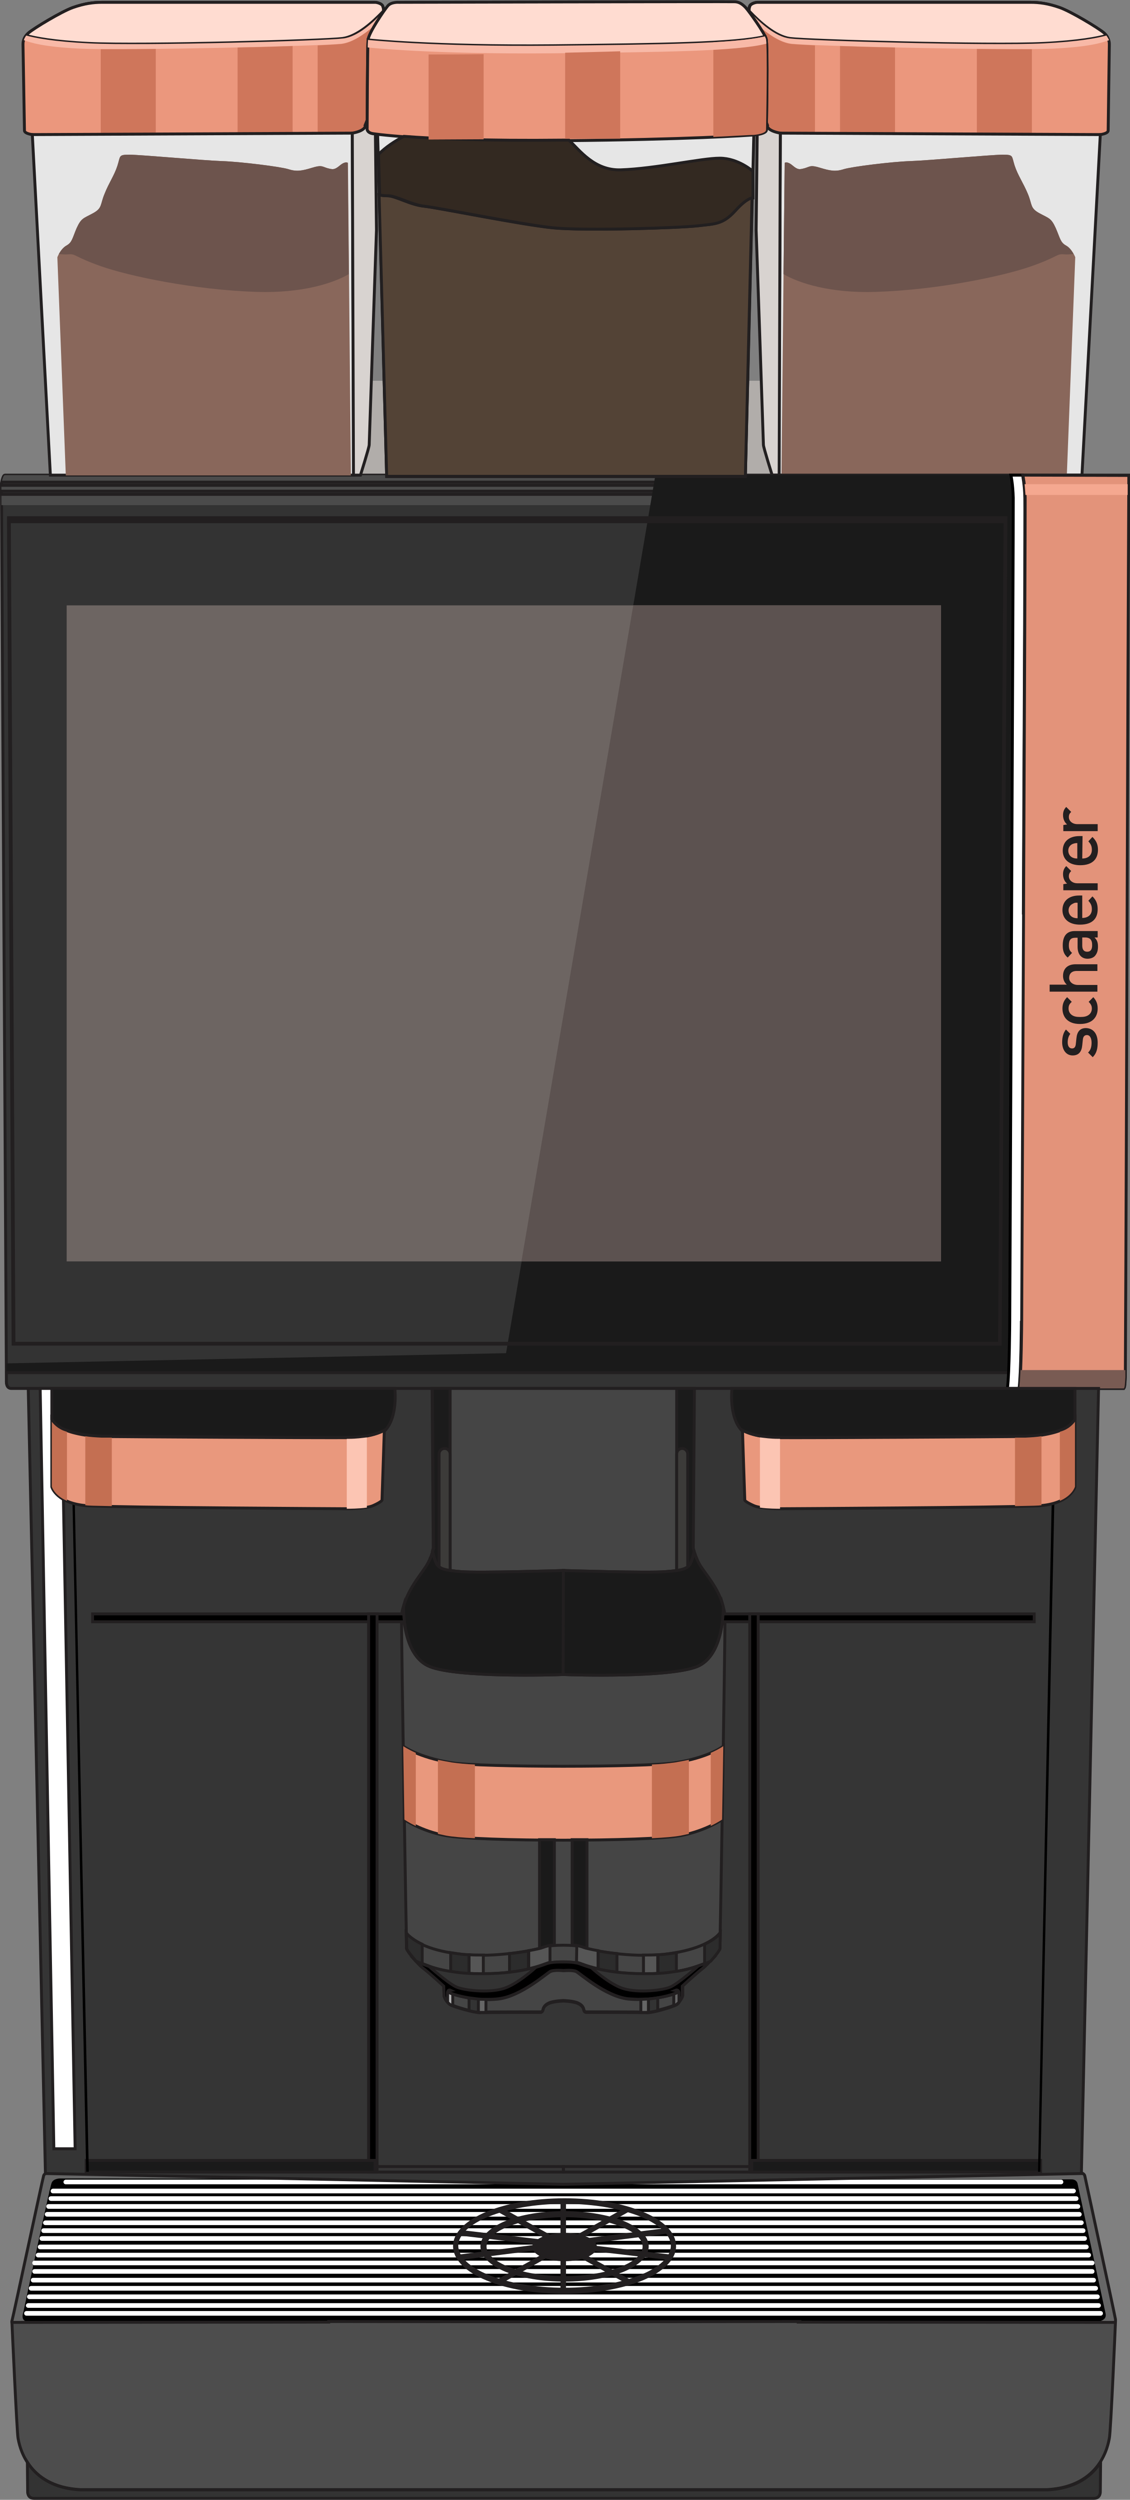 <?xml version="1.0" encoding="utf-8"?>
<!-- Generator: Adobe Illustrator 27.8.0, SVG Export Plug-In . SVG Version: 6.00 Build 0)  -->
<svg version="1.1" id="Layer_1" xmlns="http://www.w3.org/2000/svg" xmlns:xlink="http://www.w3.org/1999/xlink" x="0px" y="0px"
	 viewBox="0 0 388.1 858.1" style="enable-background:new 0 0 388.1 858.1;" xml:space="preserve">
<rect x="0" y="0" width="388.1" height="858.1" fill="#808080" stroke="none"/>
<style type="text/css">
	.st0{fill-rule:evenodd;clip-rule:evenodd;fill:#B1ADAA;}
	.st1{fill-rule:evenodd;clip-rule:evenodd;fill:#EB977D;stroke:#221F20;stroke-miterlimit:10;}
	.st2{fill-rule:evenodd;clip-rule:evenodd;fill:#FFDCD1;stroke:#221F20;stroke-miterlimit:10;}
	.st3{fill-rule:evenodd;clip-rule:evenodd;fill:#F8B9A7;}
	.st4{fill-rule:evenodd;clip-rule:evenodd;fill:#CF765B;}
	.st5{fill-rule:evenodd;clip-rule:evenodd;fill:#E6E6E6;stroke:#221F20;stroke-miterlimit:10;}
	.st6{fill-rule:evenodd;clip-rule:evenodd;fill:#89675B;}
	.st7{fill-rule:evenodd;clip-rule:evenodd;fill:#6D544D;}
	.st8{fill-rule:evenodd;clip-rule:evenodd;fill:#D8D3D0;stroke:#221F20;stroke-miterlimit:10;}
	.st9{fill-rule:evenodd;clip-rule:evenodd;fill:#666666;stroke:#221F20;stroke-miterlimit:10;}
	.st10{fill-rule:evenodd;clip-rule:evenodd;fill:#333333;stroke:#221F20;stroke-miterlimit:10;}
	.st11{fill-rule:evenodd;clip-rule:evenodd;fill:#4B4B4B;}
	.st12{fill-rule:evenodd;clip-rule:evenodd;fill:#1A1A1A;}
	.st13{fill-rule:evenodd;clip-rule:evenodd;fill:#FFFFFF;stroke:#000000;stroke-miterlimit:10;}
	.st14{fill-rule:evenodd;clip-rule:evenodd;fill:#E3937A;stroke:#221F20;stroke-miterlimit:10;}
	.st15{fill-rule:evenodd;clip-rule:evenodd;fill:#795B53;}
	.st16{fill-rule:evenodd;clip-rule:evenodd;fill:#F5A890;}
	.st17{fill:#221F20;}
	.st18{fill-rule:evenodd;clip-rule:evenodd;fill:#6D6562;}
	.st19{fill-rule:evenodd;clip-rule:evenodd;fill:#5C5250;}
	.st20{fill-rule:evenodd;clip-rule:evenodd;fill:#999999;stroke:#221F20;stroke-miterlimit:10;}
	.st21{fill-rule:evenodd;clip-rule:evenodd;}
	.st22{fill:#FFFFFF;}
	.st23{fill-rule:evenodd;clip-rule:evenodd;fill:#221F20;}
	.st24{fill-rule:evenodd;clip-rule:evenodd;fill:#4D4D4D;stroke:#221F20;stroke-miterlimit:10;}
	.st25{fill-rule:evenodd;clip-rule:evenodd;fill:#353535;stroke:#221F20;stroke-miterlimit:10;}
	.st26{fill-rule:evenodd;clip-rule:evenodd;fill:#454545;stroke:#221F20;stroke-miterlimit:10;}
	.st27{fill:none;stroke:#221F20;stroke-miterlimit:10;}
	.st28{fill-rule:evenodd;clip-rule:evenodd;fill:#2C2C2C;stroke:#221F20;stroke-miterlimit:10;}
	.st29{fill-rule:evenodd;clip-rule:evenodd;fill:#565656;stroke:#221F20;stroke-miterlimit:10;}
	.st30{fill-rule:evenodd;clip-rule:evenodd;fill:#E9987D;stroke:#221F20;stroke-miterlimit:10;}
	.st31{fill-rule:evenodd;clip-rule:evenodd;fill:#C46F52;}
	.st32{fill-rule:evenodd;clip-rule:evenodd;stroke:#221F20;stroke-miterlimit:10;}
	.st33{fill-rule:evenodd;clip-rule:evenodd;fill:#1A1A1A;stroke:#221F20;stroke-miterlimit:10;}
	.st34{fill-rule:evenodd;clip-rule:evenodd;fill:#1B1B1B;stroke:#221F20;stroke-miterlimit:10;}
	.st35{fill-rule:evenodd;clip-rule:evenodd;fill:#3C3B39;stroke:#221F20;stroke-miterlimit:10;}
	.st36{fill-rule:evenodd;clip-rule:evenodd;fill:#B3B3B3;stroke:#221F20;stroke-miterlimit:10;}
	.st37{fill-rule:evenodd;clip-rule:evenodd;fill:#FFFFFF;stroke:#221F20;stroke-miterlimit:10;}
	.st38{fill-rule:evenodd;clip-rule:evenodd;fill:#FCC5B3;}
	.st39{fill-rule:evenodd;clip-rule:evenodd;fill:#534336;stroke:#221F20;stroke-miterlimit:10;}
	.st40{fill-rule:evenodd;clip-rule:evenodd;fill:#332921;stroke:#221F20;stroke-miterlimit:10;}
	.st41{fill-rule:evenodd;clip-rule:evenodd;fill:#231F20;}
</style>
<g>
	<rect x="54.3" y="130.7" class="st0" width="289.2" height="32.5"/>
	<path class="st1" d="M377.9,46.2c0,0,2.7-0.3,2.7-1.4s0.4-29.1,0.4-29.5c0-0.4,0.1-2.3-1.9-4S367.9,4,363.9,2.6
		c-4-1.4-7-1.8-10.1-1.8c-3.1,0-92.9,0-93.7,0c-0.8,0-2.3,0.5-2.6,1.2s-0.3,1.1-0.3,1.1l-0.1,23.8l6.4,16.3c0,0,0.1,1.8,4.6,2.6
		c4.5,0.8,36.5,2.3,58.6,2.3C348.7,47.9,368.7,47.9,377.9,46.2L377.9,46.2z"/>
	<path class="st2" d="M380,12.2c-0.2-0.3-0.5-0.6-0.8-0.9c-2-1.7-11.3-7.3-15.2-8.7c-4-1.4-7-1.8-10.1-1.8c-3.1,0-92.9,0-93.7,0
		c-0.8,0-2.3,0.5-2.6,1.2s-0.3,1.1-0.3,1.1v0.7c3.6,3.8,9,8.7,14,9.4c6.1,0.8,68.4,2.6,87.2,1.7C370.7,14.3,377.1,13,380,12.2
		L380,12.2z"/>
	<path class="st3" d="M380,12.2c0.4,0.6,0.7,1.1,0.9,1.6c-2.6,0.9-6.7,2.3-19.4,2.9c-16,0.7-83.5-0.9-89.8-1.7
		c-5.2-0.7-10.8-5.6-14.5-9.4V5c0,0-0.1-0.3,0.2-1c3.6,3.8,8.9,8.6,13.8,9.2c6.1,0.8,68.4,2.6,87.2,1.7
		C370.7,14.3,377.1,13,380,12.2L380,12.2z"/>
	<path class="st4" d="M271.7,15.1c1.1,0.1,4,0.3,8.2,0.5v30.2l-11.9,0c-4.5-0.8-4.6-2.6-4.6-2.6l-2.5-6.3V9.2
		C264.2,12,268,14.6,271.7,15.1L271.7,15.1z"/>
	<path class="st4" d="M288.5,45.8v-30c5.5,0.2,12.1,0.4,18.9,0.5v29.5L288.5,45.8z"/>
	<path class="st4" d="M335.5,46V16.8c7.2,0.1,13.8,0.1,18.9,0.1v29.2L335.5,46z"/>
	<polygon class="st5" points="268,45.7 377.9,46.2 371.6,163.1 267.5,163.1 	"/>
	<path class="st6" d="M269.5,55.9c0,0,0.8-0.7,2.7,0.9c1.9,1.6,2.4,1.4,4.3,0.9c1.9-0.6,1.9-1.1,5.2-0.1c3.3,1,5.2,1.4,8,0.5
		c2.8-0.9,16.7-2.6,22.9-2.8c6.2-0.2,28-2.2,31.8-2.2c3.8,0,3,0.4,4.1,3.8c1.1,3.3,2.9,5.8,4.5,9.6c1.6,3.8,0.7,4.9,4,6.7
		c3.3,1.8,4,1.6,5.6,5.1c1.6,3.6,1.6,4.9,3.6,6c2,1.1,3.1,4,3.1,4l-2.9,74.9h-98L269.5,55.9z"/>
	<path class="st7" d="M366.1,84.3c1.2,0.7,2.1,2,2.6,2.9c-1,0.1-2.2,0.2-3.3,0.1c-2.7-0.2-1.6,0.7-11.2,4.1
		c-9.7,3.4-31.9,8.1-53.4,8.8c-15.7,0.5-26.4-3-31.7-6.1l0.4-38.2c0,0,0.8-0.7,2.7,0.9c1.9,1.6,2.4,1.4,4.3,0.9
		c1.9-0.6,1.9-1.1,5.2-0.1c3.3,1,5.2,1.4,8,0.5c2.8-0.9,16.7-2.6,22.9-2.8c6.2-0.2,28-2.2,31.8-2.2c3.8,0,3,0.4,4.1,3.8
		c1.1,3.3,2.9,5.8,4.5,9.6c1.6,3.8,0.7,4.9,4,6.7c3.3,1.8,4,1.6,5.6,5.1C364.1,81.8,364.1,83.2,366.1,84.3L366.1,84.3z"/>
	<path class="st8" d="M268,45.7l-0.4,117.4h-2.4c0,0-3-9.5-3-10.4c0-0.9-2.5-73.7-2.5-73.7l0.5-44.5l0.9,2.2l2.5,6.3
		C263.4,43.2,263.5,44.9,268,45.7L268,45.7z"/>
	<path class="st1" d="M11.1,46.2c0,0-2.7-0.3-2.7-1.4S7.9,15.7,7.9,15.3c0-0.4-0.1-2.3,1.9-4c2-1.7,11.3-7.3,15.2-8.7
		c4-1.4,7-1.8,10.1-1.8c3.1,0,92.9,0,93.7,0c0.8,0,2.3,0.5,2.6,1.2c0.3,0.8,0.3,1.1,0.3,1.1l0.1,23.8l-6.3,16.3c0,0-0.1,1.8-4.6,2.6
		c-4.5,0.8-36.5,2.3-58.6,2.3C40.3,47.9,20.2,47.9,11.1,46.2L11.1,46.2z"/>
	<path class="st2" d="M9,12.2c0.2-0.3,0.5-0.6,0.8-0.9c2-1.7,11.3-7.3,15.2-8.7c4-1.4,7-1.8,10.1-1.8c3.1,0,92.9,0,93.7,0
		c0.8,0,2.3,0.5,2.6,1.2c0.3,0.8,0.3,1.1,0.3,1.1v0.7c-3.6,3.8-9,8.7-14,9.4c-6.1,0.8-68.4,2.6-87.2,1.7C18.3,14.3,11.9,13,9,12.2
		L9,12.2z"/>
	<path class="st3" d="M9,12.2c-0.4,0.6-0.7,1.1-0.8,1.6c2.6,0.9,6.7,2.3,19.4,2.9c16,0.7,83.5-0.9,89.8-1.7
		c5.2-0.7,10.8-5.6,14.5-9.4V5c0,0,0.1-0.3-0.2-1c-3.6,3.8-8.8,8.6-13.8,9.2c-6.1,0.8-68.4,2.6-87.2,1.7C18.3,14.3,11.9,13,9,12.2
		L9,12.2z"/>
	<path class="st4" d="M117.3,15.1c-1.1,0.1-4,0.3-8.2,0.5v30.2l11.9,0c4.5-0.8,4.6-2.6,4.6-2.6l2.5-6.3V9.2
		C124.8,12,121,14.6,117.3,15.1L117.3,15.1z"/>
	<path class="st4" d="M100.5,45.8v-30c-5.5,0.2-12.1,0.4-18.9,0.5v29.5L100.5,45.8z"/>
	<path class="st4" d="M53.5,46V16.8c-7.2,0.1-13.8,0.1-18.9,0.1v29.2L53.5,46z"/>
	<path class="st9" d="M18.7,745.5c0,0-3.3,0-3.7,1.3c-0.4,1.3-10.6,49-10.8,49.5c-0.2,0.6-0.3,1.3,0.5,1.5h376.8l0.8-0.2
		c0,0,1-0.1,0.8-1.5c-0.2-1.4-10.5-49.1-10.5-49.1s-0.1-1.2-2-1.2C368.7,745.8,18.7,745.5,18.7,745.5L18.7,745.5z"/>
	<path class="st10" d="M1.7,163.1h385.9c-0.5,103.1-0.7,206.5-1.2,309.5c0,1.4-0.1,3.4-0.5,3.9H4.1c-1.4,0.1-2-0.9-1.9-2.9
		L0.5,166.3l0,0C0.5,166.2,0.9,163.1,1.7,163.1L1.7,163.1z"/>
	<path class="st11" d="M1.7,163.1h223.4l-1.7,10.3H0.5l0-7.1l0,0C0.5,166.2,0.9,163.1,1.7,163.1L1.7,163.1z"/>
	<rect x="0.5" y="168.6" class="st10" width="347.3" height="1.1"/>
	<path class="st10" d="M0.5,166.6v-0.3l0,0c0,0,0-0.4,0.1-0.8h347.2v1.1H0.5z"/>
	<path class="st12" d="M225.1,163.1h158.3l4,31.2c-0.4,92.7-0.6,185.7-1.1,278.4c0,1.4-0.1,3.4-0.5,3.9H4.1c-1.4,0.1-2-0.9-1.9-2.9
		l0-5.7l171.6-3.5L225.1,163.1z"/>
	<path class="st10" d="M386.4,471.2v1.5c0,1.4-0.1,3.4-0.5,3.9H4.1c-1.4,0.1-2-0.9-1.9-2.9l0-2.5L386.4,471.2L386.4,471.2z"/>
	<path class="st13" d="M352,170.9c-0.1-4.7-0.8-7.8-0.8-7.8h-4c0,0,0.7,3.1,0.8,7.8c0.1,4.7-1.2,282.5-1.2,282.5s-0.1,18-0.8,23.2h4
		c0.7-5.1,0.8-23.2,0.8-23.2S352.2,175.6,352,170.9L352,170.9z"/>
	<path class="st14" d="M351.3,163.1c0,0,0.7,3.1,0.8,7.8c0.1,4.7-1.2,282.5-1.2,282.5s-0.1,18-0.8,23.2h35.9
		c0.4-0.5,0.4-2.5,0.5-3.9c0.5-103.1,0.7-206.5,1.2-309.5L351.3,163.1L351.3,163.1z"/>
	<path class="st15" d="M350.5,470.3c-0.1,2.6-0.3,4.9-0.4,6.3h35.9c0.4-0.5,0.4-2.5,0.5-3.9v-2.4H350.5z"/>
	<path class="st16" d="M351.9,166.2c0.1,1,0.2,2.3,0.3,3.7h35.1l0-3.7H351.9z"/>
	<path class="st17" d="M3,177.2h343c-0.6,94.9-1.3,189.8-2,284.7H4C3.5,367,2.9,272.1,2.4,177.2L3,177.2L3,177.2z M344.7,178.4H3.7
		l1.6,282.2h337.5L344.7,178.4z"/>
	<rect x="22.9" y="207.8" class="st18" width="300.3" height="225.2"/>
	<polygon class="st19" points="217.5,207.8 323.2,207.8 323.2,432.9 179.1,432.9 	"/>
	<rect x="3.7" y="178.4" class="st20" width="341" height="0.7"/>
	<polygon class="st9" points="222.5,178.4 344.6,178.4 344.6,179.1 222.4,179.1 	"/>
	<path class="st21" d="M368,748.1l-347.3-0.3c0,0-2.4-0.1-3,1.6c-0.7,1.7-9.7,44.4-9.7,44.4s-1.3,3.2,2,3.2c3.3,0,365.8,0,365.8,0
		s4.6,0.2,3.9-2.9c-0.7-3.2-9.6-44.5-9.6-44.5S369.9,748.1,368,748.1L368,748.1z"/>
	<path class="st22" d="M22.6,749.8c-0.5,0-0.8-0.4-0.8-0.8s0.4-0.8,0.8-0.8h341.8c0.5,0,0.8,0.4,0.8,0.8c0,0.5-0.4,0.8-0.8,0.8H22.6
		z"/>
	<path class="st22" d="M18.2,752.9c-0.5,0-0.8-0.4-0.8-0.8s0.4-0.8,0.8-0.8h350.5c0.5,0,0.8,0.4,0.8,0.8s-0.4,0.8-0.8,0.8H18.2z"/>
	<path class="st22" d="M17.5,755.5c-0.5,0-0.8-0.4-0.8-0.8c0-0.5,0.4-0.8,0.8-0.8h352.1c0.5,0,0.8,0.4,0.8,0.8
		c0,0.5-0.4,0.8-0.8,0.8H17.5z"/>
	<path class="st22" d="M16.7,758.2c-0.5,0-0.8-0.4-0.8-0.8c0-0.5,0.4-0.8,0.8-0.8h353.5c0.5,0,0.8,0.4,0.8,0.8
		c0,0.5-0.4,0.8-0.8,0.8H16.7z"/>
	<path class="st22" d="M16.2,760.9c-0.5,0-0.8-0.4-0.8-0.8c0-0.5,0.4-0.8,0.8-0.8h354.5c0.5,0,0.8,0.4,0.8,0.8
		c0,0.5-0.4,0.8-0.8,0.8H16.2z"/>
	<path class="st22" d="M15.6,763.8c-0.5,0-0.8-0.4-0.8-0.8s0.4-0.8,0.8-0.8h355.8c0.5,0,0.8,0.4,0.8,0.8s-0.4,0.8-0.8,0.8H15.6z"/>
	<path class="st22" d="M15,766.5c-0.5,0-0.8-0.4-0.8-0.8c0-0.5,0.4-0.8,0.8-0.8h357c0.5,0,0.8,0.4,0.8,0.8c0,0.5-0.4,0.8-0.8,0.8H15
		z"/>
	<path class="st22" d="M14.4,769.2c-0.5,0-0.8-0.4-0.8-0.8c0-0.5,0.4-0.8,0.8-0.8h358.1c0.5,0,0.8,0.4,0.8,0.8
		c0,0.5-0.4,0.8-0.8,0.8H14.4z"/>
	<path class="st22" d="M13.8,772.1c-0.5,0-0.8-0.4-0.8-0.8c0-0.5,0.4-0.8,0.8-0.8h359.3c0.5,0,0.8,0.4,0.8,0.8
		c0,0.5-0.4,0.8-0.8,0.8H13.8z"/>
	<path class="st22" d="M13.1,774.9c-0.5,0-0.8-0.4-0.8-0.8s0.4-0.8,0.8-0.8h360.8c0.5,0,0.8,0.4,0.8,0.8c0,0.5-0.4,0.8-0.8,0.8H13.1
		z"/>
	<path class="st22" d="M11.9,777.6c-0.5,0-0.8-0.4-0.8-0.8c0-0.5,0.4-0.8,0.8-0.8h363.2c0.5,0,0.8,0.4,0.8,0.8
		c0,0.5-0.4,0.8-0.8,0.8H11.9z"/>
	<path class="st22" d="M11.9,780.5c-0.5,0-0.8-0.4-0.8-0.8c0-0.5,0.4-0.8,0.8-0.8h363.2c0.5,0,0.8,0.4,0.8,0.8
		c0,0.5-0.4,0.8-0.8,0.8H11.9z"/>
	<path class="st22" d="M11.4,783.5c-0.5,0-0.8-0.4-0.8-0.8c0-0.5,0.4-0.8,0.8-0.8h364.2c0.5,0,0.8,0.4,0.8,0.8
		c0,0.5-0.4,0.8-0.8,0.8H11.4z"/>
	<path class="st22" d="M10.7,786.3c-0.5,0-0.8-0.4-0.8-0.8c0-0.5,0.4-0.8,0.8-0.8h365.6c0.5,0,0.8,0.4,0.8,0.8
		c0,0.5-0.4,0.8-0.8,0.8H10.7z"/>
	<path class="st22" d="M10.1,789.2c-0.5,0-0.8-0.4-0.8-0.8c0-0.5,0.4-0.8,0.8-0.8h366.8c0.5,0,0.8,0.4,0.8,0.8
		c0,0.5-0.4,0.8-0.8,0.8H10.1z"/>
	<path class="st22" d="M9.7,792.2c-0.5,0-0.8-0.4-0.8-0.8s0.4-0.8,0.8-0.8h367.6c0.5,0,0.8,0.4,0.8,0.8s-0.4,0.8-0.8,0.8H9.7z"/>
	<path class="st22" d="M9.1,794.9c-0.5,0-0.8-0.4-0.8-0.8c0-0.5,0.4-0.8,0.8-0.8h368.9c0.5,0,0.8,0.4,0.8,0.8c0,0.5-0.4,0.8-0.8,0.8
		H9.1z"/>
	<path class="st17" d="M193.9,754.6c10.4,0,19.9,1.7,26.8,4.6c7.1,2.9,11.5,7.1,11.5,11.8s-4.4,8.8-11.5,11.8
		c-6.9,2.8-16.4,4.6-26.8,4.6c-10.4,0-19.9-1.7-26.8-4.6c-7.1-2.9-11.5-7.1-11.5-11.8s4.4-8.8,11.5-11.8
		C174,756.3,183.5,754.6,193.9,754.6L193.9,754.6z M220,760.9c-6.7-2.7-15.9-4.4-26.1-4.4c-10.2,0-19.4,1.7-26.1,4.4
		c-6.4,2.6-10.4,6.2-10.4,10s4,7.4,10.4,10c6.6,2.7,15.9,4.4,26.1,4.4c10.2,0,19.4-1.7,26.1-4.4c6.4-2.6,10.4-6.2,10.4-10
		S226.4,763.6,220,760.9L220,760.9z"/>
	<rect x="192.5" y="756.5" class="st17" width="1.9" height="29.8"/>
	<polygon class="st17" points="170.9,782.4 215.1,757.6 216,759.2 171.9,784 	"/>
	<polygon class="st17" points="172.1,757.7 216.8,782.7 215.9,784.3 171.2,759.4 	"/>
	<polygon class="st17" points="229.9,775.8 158,767.4 158.2,765.5 230.2,773.9 	"/>
	<polygon class="st17" points="157.7,773.9 229,764.8 229.3,766.7 157.9,775.8 	"/>
	<path class="st23" d="M193.9,776.2c6.1,0,11.1-2.2,11.1-4.9c0-2.7-5-4.8-11.1-4.8c-6.1,0-11.1,2.2-11.1,4.8
		C182.8,774,187.8,776.2,193.9,776.2L193.9,776.2z"/>
	<path class="st17" d="M193.9,759c7.8,0,14.9,1.3,20.1,3.3c5.4,2.2,8.8,5.3,8.8,8.8s-3.4,6.6-8.8,8.8c-5.2,2-12.3,3.3-20.1,3.3
		c-7.8,0-14.9-1.3-20.1-3.3c-5.4-2.2-8.8-5.3-8.8-8.8c0-3.5,3.4-6.6,8.8-8.8C179,760.2,186.1,759,193.9,759L193.9,759z M213.2,764.3
		c-4.9-2-11.7-3.2-19.3-3.2c-7.6,0-14.4,1.2-19.3,3.2c-4.6,1.8-7.5,4.3-7.5,6.9c0,2.6,2.9,5,7.5,6.9c4.9,2,11.7,3.2,19.3,3.2
		c7.5,0,14.4-1.2,19.3-3.2c4.6-1.8,7.5-4.3,7.5-6.9C220.7,768.5,217.8,766.1,213.2,764.3L213.2,764.3z"/>
	<path class="st24" d="M274.5,796.9l-80.8,0.1l-80.8-0.1l0,0.2L4.1,797.2c0,0,1.7,37.8,2.1,39.8c0.4,2,2.7,16.6,21.4,17.6h79.6H280
		h79.6c18.7-1,21-15.6,21.4-17.6c0.5-2,2.1-39.8,2.1-39.8l-108.7-0.1L274.5,796.9L274.5,796.9z"/>
	<path class="st10" d="M115.1,854.7h157.1h87.5c10.2-0.5,15.5-5.1,18.3-9.5l-0.1,10c0,0,0.2,2.4-2.2,2.4H272.2H115.1H11.7
		c-2.4,0-2.2-2.4-2.2-2.4l-0.1-10c2.8,4.4,8.1,9,18.3,9.5H115.1z"/>
	<polygon class="st25" points="193.5,476.6 9.7,476.6 15.6,746.1 193.5,749.8 371.4,746.1 377.3,476.6 	"/>
	<path class="st26" d="M148.4,476.6l0.4,54.6c0,0,0,0.4-0.3,1.3c0,0,0.5,2.7,1.3,4.2s2.6,2.3,8.6,2.8c6,0.5,35-0.4,35-0.4
		s29,0.9,35,0.4c6-0.4,7.8-1.2,8.6-2.8s1.3-4.2,1.3-4.2c-0.3-0.9-0.3-1.3-0.3-1.3l0.4-54.6h-45H148.4z M239.1,534.5
		c0,0.1,0.1,0.2,0.1,0.3C239.1,534.7,239.1,534.6,239.1,534.5L239.1,534.5z M240.1,536.7c0,0.1,0.1,0.1,0.1,0.2
		C240.2,536.8,240.1,536.8,240.1,536.7L240.1,536.7z M248.4,551.5c0.4,1.4,0.6,2.8,0.6,4.3c0,8.7-1.6,112.1-1.8,113
		c-0.2,0.9-3.6,5.2-6.1,7.1c-2.5,2-6.6,5.8-6.6,5.8s0,3,0,3.3c0,0.3-0.8,2.2-2.2,3c-1.4,0.8-8.1,2.7-10.2,2.7
		c-2.1-0.1-20.9-0.1-20.9-0.1s-0.5-0.1-0.7-0.8c-0.1-0.7-0.5-1.6-2.1-2.3c-1.6-0.7-4.9-0.8-4.9-0.8s-3.3,0.1-4.9,0.8
		c-1.6,0.7-2,1.7-2.1,2.3c-0.1,0.7-0.7,0.8-0.7,0.8s-18.9,0-20.9,0.1c-2.1,0.1-8.8-1.9-10.2-2.7s-2.2-2.7-2.2-3s-0.1-3.3-0.1-3.3
		s-4.1-3.8-6.6-5.8c-2.5-1.9-5.9-6.2-6.1-7.1c-0.2-0.9-1.8-104.3-1.8-113c0-1.5,0.2-3,0.6-4.3c0,0.1-0.5,16.8,9.1,20.6
		c9.6,3.8,42.2,2.9,45.9,2.7c3.7,0.2,36.3,1.1,45.9-2.7C248.9,568.3,248.4,551.6,248.4,551.5L248.4,551.5z M147.9,534.5
		c0,0.1-0.1,0.2-0.1,0.3C147.8,534.7,147.9,534.6,147.9,534.5L147.9,534.5z M146.9,536.7c0,0.1-0.1,0.1-0.1,0.2
		C146.8,536.8,146.8,536.8,146.9,536.7L146.9,536.7z"/>
	<path class="st27" d="M186.6,668.4c-3.3,1.2-16.7,3.6-27.6,2.5c-10.9-1.1-16.9-4.2-19.5-7.3c0.1,3.2,0.1,5.1,0.1,5.3
		c0.1,0.5,1.5,2.4,3.2,4.3c4.1,1.9,11.4,4.5,21.8,4.4c16.6-0.1,22-3.4,24.1-3.8c2.2-0.5,7.1-0.5,9.3,0c2,0.4,7.5,3.7,24.1,3.8
		c10.4,0.1,17.8-2.5,21.8-4.4c1.6-1.8,3-3.7,3.2-4.3c0-0.1,0.1-2,0.1-5.3c-2.5,3-8.6,6.1-19.5,7.3c-10.9,1.1-24.2-1.2-27.6-2.5
		C197.7,667.5,189.3,667.5,186.6,668.4L186.6,668.4z"/>
	<path class="st28" d="M145,667.4c-2.5-1.2-4.3-2.5-5.4-3.8c0.1,3.2,0.1,5.1,0.1,5.3c0.1,0.5,1.5,2.4,3.2,4.3
		c0.6,0.3,1.3,0.6,2.1,0.9L145,667.4L145,667.4z"/>
	<path class="st28" d="M161.1,671c-0.7,0-1.3-0.1-2-0.1c-1.5-0.2-3-0.4-4.3-0.6v6.5c1.9,0.3,4.1,0.6,6.3,0.7V671z"/>
	<path class="st29" d="M166,671.1c-1.6,0-3.3,0-4.9-0.1v6.4c1.2,0.1,2.4,0.1,3.7,0.1c0.4,0,0.8,0,1.2,0L166,671.1L166,671.1z"/>
	<path class="st28" d="M181.5,669.7c-1.9,0.3-4.1,0.7-6.5,0.9v6.4c2.6-0.3,4.7-0.7,6.5-1.1V669.7z"/>
	<path class="st29" d="M188.9,667.8c-0.7,0.1-1.5,0.3-2.2,0.6c-1,0.4-2.8,0.8-5.1,1.2v6.2c4.1-0.9,6.2-2,7.3-2.2l0,0V667.8z"/>
	<path class="st30" d="M138.5,599.4l0,0.8l0.4,24.4v0c0,0,5.8,4,14.2,5.5c11.3,2.1,69.3,2.1,80.7,0c8.5-1.6,14.2-5.5,14.2-5.5v0
		l0.4-24.4l0-0.8c0,0-4.8,3.9-16.6,5.7c-10.5,1.6-66.2,1.6-76.7,0C143.4,603.2,138.5,599.4,138.5,599.4L138.5,599.4z"/>
	<path class="st31" d="M150.4,629.5c0.9,0.2,1.8,0.4,2.8,0.6c2.1,0.4,5.7,0.7,9.9,0.9v-25.3c-3-0.1-5.7-0.4-7.9-0.7
		c-1.7-0.3-3.3-0.6-4.8-0.9V629.5z"/>
	<path class="st31" d="M138.5,599.4l0,0.8l0.4,24.4v0c0,0,1.4,1,3.9,2.2v-25.1C139.9,600.4,138.5,599.4,138.5,599.4L138.5,599.4z"/>
	<rect x="31.8" y="554" class="st32" width="109.5" height="2.7"/>
	<rect x="126.6" y="554" class="st32" width="2.9" height="191.6"/>
	<rect x="126.6" y="743.7" class="st27" width="66.9" height="1.9"/>
	<rect x="29.6" y="741.6" class="st33" width="99.2" height="4"/>
	<polygon points="25.7,516.1 30.5,745.5 29.6,745.5 24.9,516.1 	"/>
	<path class="st33" d="M193.5,539.1c0,0-29,0.9-35,0.4c-6-0.4-7.8-1.2-8.6-2.8s-1.3-4.2-1.3-4.2c-0.2,0.9-0.7,2.3-1.7,4.2
		c-1.7,3.1-6.6,8.2-8.3,14.8c0,0-0.5,16.8,9.1,20.6c9.6,3.8,42.2,2.9,45.9,2.7V539.1z"/>
	<path class="st34" d="M154.6,476.6v62.5c-3-0.5-4.1-1.2-4.7-2.4c-0.8-1.6-1.3-4.2-1.3-4.2c0.3-0.9,0.3-1.3,0.3-1.3l-0.4-54.6H154.6
		z M147.5,535.5L147.5,535.5l0.1-0.1L147.5,535.5z M147.6,535.3c0.1-0.3,0.3-0.6,0.4-0.9C147.8,534.7,147.7,535,147.6,535.3
		L147.6,535.3z M148.2,533.9c0-0.1,0.1-0.2,0.1-0.3C148.3,533.6,148.2,533.8,148.2,533.9L148.2,533.9z M148.3,533.5
		c0-0.1,0.1-0.2,0.1-0.3C148.4,533.4,148.3,533.5,148.3,533.5L148.3,533.5z"/>
	<path class="st35" d="M154.6,499.1v40c-1.9-0.3-3.1-0.7-3.8-1.3v-38.7c0-1,0.8-1.9,1.9-1.9l0,0
		C153.8,497.2,154.6,498.1,154.6,499.1L154.6,499.1z"/>
	<path class="st27" d="M189,676.8c-1.3,0.6-10.1,8.5-17.8,9.4c-7.8,0.9-15.7-1.5-16.7-2.1c-1-0.6,0.4-0.8,0.4-0.8s-1.2-0.5-1.1,1.3
		c0,0.7,0,1.8,0,2.8c0.3,0.3,0.6,0.6,0.9,0.8c1.4,0.8,8.1,2.7,10.2,2.7c2.1-0.1,20.9-0.1,20.9-0.1s0.5-0.1,0.7-0.8
		c0.1-0.7,0.5-1.6,2.1-2.3c1.6-0.7,4.9-0.8,4.9-0.8s3.3,0.1,4.9,0.8c1.6,0.7,2,1.7,2.1,2.3c0.1,0.7,0.7,0.8,0.7,0.8s18.9,0,20.9,0.1
		c2.1,0.1,8.8-1.9,10.2-2.7c0.4-0.2,0.7-0.5,0.9-0.8c0-1,0-2.1,0-2.8c0.1-1.9-1.1-1.3-1.1-1.3s1.4,0.2,0.4,0.8
		c-1,0.6-9,2.9-16.8,2.1c-7.8-0.9-16.5-8.7-17.8-9.4c-1.3-0.6-4.4-0.3-4.4-0.3S190.4,676.1,189,676.8L189,676.8z"/>
	<path class="st36" d="M154.8,683.2c0,0-1.2-0.5-1.1,1.3c0,0.7,0,1.8,0,2.8c0.3,0.3,0.6,0.6,0.9,0.8c0.2,0.1,0.5,0.3,0.9,0.4v-4
		c-0.6-0.2-1-0.4-1.2-0.5C153.4,683.4,154.8,683.2,154.8,683.2L154.8,683.2z"/>
	<path class="st10" d="M161.1,685.8v4.4c1.2,0.3,2.4,0.5,3.2,0.6v-4.6C163.2,686.1,162.1,685.9,161.1,685.8L161.1,685.8z"/>
	<path class="st9" d="M164.3,686.2v4.6c0.2,0,0.4,0,0.6,0c0.3,0,1,0,2,0v-4.5C166,686.3,165.1,686.2,164.3,686.2L164.3,686.2z"/>
	<path class="st32" d="M161.1,685.8c1,0.1,2.1,0.3,3.2,0.4c0.8,0.1,1.7,0.1,2.6,0.1c1.4,0,2.9,0,4.3-0.2c7.8-0.9,16.5-8.7,17.8-9.4
		c1.3-0.6,4.5-0.3,4.5-0.3s3.1-0.3,4.4,0.3c1.3,0.6,10.1,8.5,17.8,9.4c1.5,0.1,2.9,0.2,4.3,0.2c0.9,0,1.8-0.1,2.6-0.1
		c1.1-0.1,2.2-0.2,3.2-0.4c2.3-0.4,4.3-0.9,5.4-1.3c0.6-0.2,1-0.4,1.2-0.5c1-0.6-0.4-0.8-0.4-0.8s1.2-0.5,1.1,1.3c0,0.7,0,1.8,0,2.8
		c0.8-0.9,1.2-2,1.2-2.2c0-0.3,0-3.3,0-3.3s4.1-3.8,6.6-5.8c0.9-0.7,2-1.8,3-2.8c-0.6,0.3-1.3,0.6-2.1,0.9c-2.5,1-5.7,2-9.7,2.7
		c-2,0.3-4.1,0.6-6.3,0.7c-1.2,0.1-2.4,0.1-3.7,0.1c-0.4,0-0.8,0-1.2,0c-3.6,0-6.6-0.3-9.1-0.5c-2.6-0.3-4.7-0.7-6.5-1.1
		c-4.1-0.9-6.2-2-7.3-2.2l-0.1,0c-2-0.4-4.6-0.3-4.6-0.3s-2.6-0.1-4.6,0.3l0,0c-1.1,0.2-3.2,1.3-7.3,2.2c-1.7,0.4-3.9,0.8-6.5,1.1
		c-2.6,0.3-5.6,0.5-9.1,0.5c-0.4,0-0.8,0-1.2,0c-1.3,0-2.5,0-3.7-0.1c-2.3-0.1-4.4-0.4-6.3-0.7c-4-0.7-7.3-1.7-9.7-2.7
		c-0.8-0.3-1.5-0.6-2.1-0.9c1,1.1,2,2.1,3,2.8c2.5,2,6.6,5.8,6.6,5.8s0.1,3,0.1,3.3c0,0.3,0.4,1.4,1.2,2.2c0-1,0-2.1,0-2.8
		c-0.1-1.9,1.1-1.3,1.1-1.3s-1.4,0.2-0.4,0.8c0.2,0.1,0.6,0.3,1.2,0.5C156.8,684.9,158.7,685.4,161.1,685.8L161.1,685.8z"/>
	<path class="st10" d="M147.1,674.8c0,0,6.7,5.9,9.5,7.2c2.8,1.3,11.1,2.1,16,0.7c4.9-1.3,11.6-7.5,11.6-7.5
		c-0.8,0.2-1.7,0.5-2.7,0.7c-1.7,0.4-3.9,0.8-6.5,1.1c-2.6,0.3-5.6,0.5-9.1,0.5c-0.4,0-0.8,0-1.2,0c-1.3,0-2.5,0-3.7-0.1
		c-2.3-0.1-4.4-0.4-6.3-0.7C151.8,676.3,149.2,675.6,147.1,674.8L147.1,674.8z"/>
	<path class="st33" d="M190.4,631.5c-1.4,0-3.1,0-5.1,0v37.3c0.5-0.1,1-0.3,1.3-0.4c0.8-0.3,1.5-0.4,2.2-0.6
		c0.5-0.1,1.1-0.1,1.6-0.1L190.4,631.5L190.4,631.5z"/>
	<polygon class="st37" points="21.1,476.6 13.8,476.6 18.5,737.6 25.8,737.6 	"/>
	<path class="st30" d="M132,490.9c0,0-3.6,2.5-12.2,2.6c-8.7,0.1-78.2-0.3-84.9-0.4c-6.7-0.1-12-1.8-14-2.9c-2-1.1-3.1-2.9-3.1-2.9
		l0,23.1c0,0,1.6,5.9,12.7,6.5c11.1,0.6,88.4,1,88.4,1s6.7,0.1,9.3-1.1c2.7-1.2,3-1.8,3-1.8L132,490.9z"/>
	<path class="st31" d="M20.9,490.1c-2-1.1-3.1-2.9-3.1-2.9l0,23.1c0,0,0.8,3,5.2,4.9V491C22.1,490.7,21.4,490.4,20.9,490.1
		L20.9,490.1z"/>
	<path class="st31" d="M29.3,492.5v24.2c0.4,0,0.8,0.1,1.2,0.1c1.5,0.1,4.3,0.1,7.9,0.2v-24c-1.7,0-2.9,0-3.5,0
		C32.9,493,31,492.8,29.3,492.5L29.3,492.5z"/>
	<path class="st38" d="M119.1,493.5v24.4c0.8,0,4.2,0,6.9-0.4v-24.5c-1.7,0.3-3.7,0.5-6.2,0.5C119.6,493.5,119.3,493.5,119.1,493.5
		L119.1,493.5z"/>
	<path class="st33" d="M17.8,476.6v10.6c0,0,1.1,1.8,3.1,2.9c0.5,0.3,1.2,0.6,2.2,0.9c1.6,0.6,3.7,1.1,6.2,1.5
		c1.7,0.3,3.6,0.4,5.6,0.5l3.5,0c15.4,0.1,70.5,0.5,80.7,0.4c0.3,0,0.5,0,0.7,0c2.5,0,4.5-0.3,6.2-0.5c4.2-0.8,6.1-2,6.1-2v0.3
		c4.7-4.7,3.5-14.6,3.5-14.6L17.8,476.6L17.8,476.6z"/>
	<path class="st28" d="M242,667.4c2.5-1.2,4.3-2.5,5.4-3.8c-0.1,3.2-0.1,5.1-0.1,5.3c-0.1,0.5-1.5,2.4-3.2,4.3
		c-0.6,0.3-1.3,0.6-2.1,0.9L242,667.4L242,667.4z"/>
	<path class="st28" d="M225.9,671c0.7,0,1.3-0.1,2-0.1c1.6-0.2,3-0.4,4.4-0.6v6.5c-2,0.3-4.1,0.6-6.3,0.7V671z"/>
	<path class="st29" d="M221,671.1c1.6,0,3.3,0,4.9-0.1v6.4c-1.2,0.1-2.4,0.1-3.7,0.1c-0.4,0-0.8,0-1.2,0L221,671.1L221,671.1z"/>
	<path class="st28" d="M205.4,669.7c1.9,0.3,4.1,0.7,6.5,0.9v6.4c-2.6-0.3-4.7-0.7-6.5-1.1V669.7z"/>
	<path class="st29" d="M198.1,667.8c0.7,0.1,1.5,0.3,2.2,0.6c1,0.4,2.8,0.8,5.1,1.2v6.2c-4.1-0.9-6.2-2-7.3-2.2l-0.1,0L198.1,667.8
		L198.1,667.8z"/>
	<path class="st31" d="M236.6,629.5c-0.9,0.2-1.8,0.4-2.8,0.6c-2.1,0.4-5.7,0.7-9.9,0.9v-25.3c3-0.1,5.7-0.4,7.9-0.7
		c1.7-0.3,3.3-0.6,4.8-0.9L236.6,629.5L236.6,629.5z"/>
	<path class="st31" d="M248.4,599.4l0,0.8l-0.4,24.4v0c0,0-1.5,1-3.9,2.2v-25.1C247.1,600.4,248.4,599.4,248.4,599.4L248.4,599.4z"
		/>
	<rect x="245.7" y="554" class="st32" width="109.5" height="2.7"/>
	<rect x="257.5" y="554" class="st32" width="2.9" height="191.6"/>
	<rect x="193.5" y="743.7" class="st27" width="66.9" height="1.9"/>
	<rect x="258.2" y="741.6" class="st33" width="99.2" height="4"/>
	<polygon points="361.2,516.1 356.5,745.5 357.3,745.5 362.1,516.1 	"/>
	<path class="st33" d="M193.5,539.1c0,0,29,0.9,35,0.4c6-0.4,7.8-1.2,8.6-2.8s1.3-4.2,1.3-4.2c0.3,0.9,0.7,2.3,1.7,4.2
		c1.7,3.1,6.7,8.2,8.3,14.8c0,0,0.5,16.8-9.1,20.6c-9.6,3.8-42.2,2.9-45.9,2.7L193.5,539.1L193.5,539.1z"/>
	<path class="st34" d="M232.4,476.6v62.5c3-0.5,4.1-1.2,4.7-2.4c0.8-1.6,1.3-4.2,1.3-4.2c-0.3-0.9-0.3-1.3-0.3-1.3l0.4-54.6H232.4z
		 M239.5,535.5L239.5,535.5l-0.1-0.1L239.5,535.5z M239.4,535.3c-0.1-0.3-0.3-0.6-0.4-0.9C239.1,534.7,239.3,535,239.4,535.3
		L239.4,535.3z M238.8,533.9c0-0.1-0.1-0.2-0.1-0.3C238.7,533.6,238.7,533.8,238.8,533.9L238.8,533.9z M238.7,533.5
		c0-0.1-0.1-0.2-0.1-0.3C238.6,533.4,238.6,533.5,238.7,533.5L238.7,533.5z"/>
	<path class="st35" d="M232.4,499.1v40c1.9-0.3,3-0.7,3.8-1.3v-38.7c0-1-0.9-1.9-1.9-1.9l0,0C233.2,497.2,232.4,498.1,232.4,499.1
		L232.4,499.1z"/>
	<path class="st9" d="M232.1,683.2c0,0,1.2-0.5,1.1,1.3c0,0.7,0,1.8,0,2.8c-0.3,0.3-0.6,0.6-0.9,0.8c-0.2,0.1-0.5,0.3-0.9,0.4v-4
		c0.6-0.2,1-0.4,1.2-0.5C233.5,683.4,232.1,683.2,232.1,683.2L232.1,683.2z"/>
	<path class="st10" d="M225.9,685.8v4.4c-1.2,0.3-2.4,0.5-3.2,0.6v-4.6C223.8,686.1,224.9,685.9,225.9,685.8L225.9,685.8z"/>
	<path class="st9" d="M222.7,686.2v4.6c-0.2,0-0.4,0-0.6,0c-0.3,0-1,0-2,0v-4.5C220.9,686.3,221.8,686.2,222.7,686.2L222.7,686.2z"
		/>
	<path class="st10" d="M239.9,674.8c0,0-6.7,5.9-9.5,7.2c-2.8,1.3-11.1,2.1-16,0.7c-4.9-1.3-11.6-7.5-11.6-7.5
		c0.8,0.2,1.7,0.5,2.7,0.7c1.7,0.4,3.9,0.8,6.5,1.1c2.6,0.3,5.6,0.5,9.1,0.5c0.4,0,0.8,0,1.2,0c1.3,0,2.5,0,3.7-0.1
		c2.3-0.1,4.4-0.4,6.3-0.7C235.2,676.3,237.7,675.6,239.9,674.8L239.9,674.8z"/>
	<path class="st33" d="M196.5,631.5c1.4,0,3.1,0,5.1,0v37.3c-0.5-0.1-1-0.3-1.3-0.4c-0.8-0.3-1.5-0.4-2.2-0.6
		c-0.5-0.1-1.1-0.1-1.6-0.1L196.5,631.5L196.5,631.5z"/>
	<path class="st30" d="M255,490.9c0,0,3.6,2.5,12.2,2.6c8.7,0.1,78.2-0.3,84.9-0.4c6.7-0.1,12-1.8,14-2.9c2-1.1,3.1-2.9,3.1-2.9
		l0,23.1c0,0-1.6,5.9-12.7,6.5c-11.1,0.6-88.4,1-88.4,1s-6.7,0.1-9.3-1.1c-2.7-1.2-3-1.8-3-1.8L255,490.9z"/>
	<path class="st31" d="M366.1,490.1c2-1.1,3.1-2.9,3.1-2.9l0,23.1c0,0-0.8,3-5.2,4.9V491C364.8,490.7,365.6,490.4,366.1,490.1
		L366.1,490.1z"/>
	<path class="st31" d="M357.7,492.5v24.2c-0.4,0-0.8,0.1-1.2,0.1c-1.5,0.1-4.3,0.1-7.9,0.2v-24c1.7,0,2.9,0,3.5,0
		C354.1,493,356,492.8,357.7,492.5L357.7,492.5z"/>
	<path class="st38" d="M267.9,493.5v24.4c-0.8,0-4.2,0-6.9-0.4v-24.5c1.7,0.3,3.7,0.5,6.2,0.5C267.4,493.5,267.6,493.5,267.9,493.5
		L267.9,493.5z"/>
	<path class="st33" d="M369.2,476.6v10.6c0,0-1.1,1.8-3.1,2.9c-0.5,0.3-1.2,0.6-2.2,0.9c-1.6,0.6-3.7,1.1-6.2,1.5
		c-1.7,0.3-3.6,0.4-5.6,0.5l-3.5,0c-15.4,0.1-70.5,0.5-80.7,0.4c-0.3,0-0.5,0-0.7,0c-2.5,0-4.5-0.3-6.2-0.5c-4.2-0.8-6.1-2-6.1-2
		v0.3c-4.7-4.7-3.5-14.6-3.5-14.6L369.2,476.6L369.2,476.6z"/>
	<polygon class="st5" points="121,45.7 11.1,46.2 17.3,163.1 121.5,163.1 	"/>
	<path class="st6" d="M119.5,55.9c0,0-0.8-0.7-2.7,0.9c-1.9,1.6-2.5,1.4-4.4,0.9c-1.9-0.6-1.9-1.1-5.2-0.1c-3.3,1-5.2,1.4-8,0.5
		c-2.8-0.9-16.7-2.6-22.9-2.8c-6.2-0.2-28-2.2-31.8-2.2s-3,0.4-4.1,3.8s-2.9,5.8-4.4,9.6c-1.6,3.8-0.7,4.9-4,6.7
		c-3.3,1.8-4,1.6-5.6,5.1c-1.6,3.6-1.6,4.9-3.6,6c-2,1.1-3.1,4-3.1,4l2.9,74.9h97.9L119.5,55.9z"/>
	<path class="st7" d="M22.8,84.3c-1.2,0.7-2.1,2-2.6,2.9c1,0.1,2.2,0.2,3.3,0.1c2.7-0.2,1.6,0.7,11.2,4.1c9.7,3.4,31.9,8.1,53.4,8.8
		c15.7,0.5,26.4-3,31.7-6.1l-0.4-38.2c0,0-0.8-0.7-2.7,0.9c-1.9,1.6-2.5,1.4-4.4,0.9c-1.9-0.6-1.9-1.1-5.2-0.1c-3.3,1-5.2,1.4-8,0.5
		c-2.8-0.9-16.7-2.6-22.9-2.8c-6.2-0.2-28-2.2-31.8-2.2s-3,0.4-4.1,3.8s-2.9,5.8-4.4,9.6c-1.6,3.8-0.7,4.9-4,6.7
		c-3.3,1.8-4,1.6-5.6,5.1C24.8,81.8,24.8,83.2,22.8,84.3L22.8,84.3z"/>
	<path class="st8" d="M121,45.7l0.4,117.4h2.4c0,0,3-9.5,3-10.4c0-0.9,2.5-73.7,2.5-73.7l-0.5-44.5l-0.9,2.2l-2.5,6.3
		C125.6,43.2,125.5,44.9,121,45.7L121,45.7z"/>
	<path class="st2" d="M137,0.8c0,0-2.6-0.2-3.8,1.2c-1.2,1.4-6.6,9.3-6.8,11.7c-0.2,2.3-0.3,30.3-0.3,30.3s-0.3,1.3,1.6,1.8
		c1.9,0.4,22.1,2.9,65.5,2.5c43.4-0.4,63.4-1.8,65.8-2c2.3-0.2,4.2-0.8,4.2-1.7s0.6-29.3-0.1-31.4c-0.7-2.1-5.6-9-7-10.6
		c-1.5-1.6-2.7-2-3.9-2C250.8,0.5,137,0.8,137,0.8L137,0.8z"/>
	<polygon class="st5" points="258.9,46.3 129.7,46.1 132.8,163.6 256,163.6 	"/>
	<path class="st1" d="M190,15.7c-41.8,0.4-63.6-2-63.6-2c-0.2,2.3-0.3,30.3-0.3,30.3s-0.3,1.3,1.6,1.8c1.9,0.4,22.1,2.9,65.5,2.5
		c43.4-0.4,63.4-1.8,65.8-2c2.3-0.2,4.2-0.8,4.2-1.7s0.6-29.3-0.1-31.4c-0.1-0.2-0.2-0.4-0.3-0.7C252.5,15,226.8,15.3,190,15.7
		L190,15.7z"/>
	<path class="st4" d="M245,47c8.4-0.4,12.9-0.7,13.9-0.7c2.3-0.2,4.2-0.8,4.2-1.7s0.6-29.3-0.1-31.4c-0.1-0.2-0.2-0.4-0.3-0.7
		c-3.8,0.9-9.8,1.6-17.7,2L245,47L245,47z"/>
	<path class="st3" d="M190,15.7c-41.8,0.4-63.6-2-63.6-2c0,0.4-0.1,1.2-0.1,2.5l0.1,0.1c0,0,21.8,2.4,63.6,2
		c37.4-0.4,63.3-0.7,73.2-3.3c0-0.9-0.1-1.5-0.2-1.8c-0.1-0.2-0.2-0.4-0.3-0.7C252.5,15,226.8,15.3,190,15.7L190,15.7z"/>
	<path class="st39" d="M239.6,77.5c-5.8,0.7-38.7,1.8-49.8,0.7c-11.1-1.1-39.4-6.9-44.1-7.4c-4.7-0.4-9.9-3.6-12.7-3.6
		c-1.1,0-2-0.1-2.8-0.3l2.6,96.6H256l2.3-95.7c0,0-1.9-0.2-6.1,4.5C248,77.1,245.4,76.8,239.6,77.5L239.6,77.5z"/>
	<path class="st40" d="M258.6,58.8c0,0-5-4.5-11.4-4.5c-6.4,0-22,3.6-34,4c-9,0.3-14-6.6-17.8-10.2c-0.7,0-1.4,0-2.2,0
		c-26.4,0.3-44.2-0.5-54.5-1.3c-3,1.6-6.3,3.7-8.7,6.2l0.4,13.9c0.8,0.2,1.7,0.3,2.8,0.3c2.8-0.1,8,3.1,12.7,3.6
		c4.7,0.5,32.9,6.2,44.1,7.4c11.1,1.1,44,0,49.8-0.7c5.8-0.7,8.4-0.4,12.7-5.1c4.2-4.7,6.1-4.5,6.1-4.5L258.6,58.8z"/>
	<path class="st4" d="M213,47.6v-30c-5.6,0.2-12.1,0.3-18.9,0.5v29.5L213,47.6z"/>
	<path class="st4" d="M166.1,47.8V18.6c-7.2,0.1-13.8,0.1-18.9,0.1v29.2L166.1,47.8z"/>
	<path class="st41" d="M376.9,333.3h-7.1c-1.8,0-2.6,1-2.6,2.4c0,1.3,1.2,2.4,3,2.4h6.7v2.3h-16.4V338h5.9c-0.9-0.8-1.3-1.9-1.3-3
		c0-2.6,1.7-4,4.3-4h7.5L376.9,333.3L376.9,333.3z"/>
	<path class="st41" d="M377,357.9c0,1.9-0.3,3.6-1.7,5l-1.6-1.6c1-0.9,1.2-2.2,1.2-3.4c0-1.4-0.5-2.6-1.6-2.6
		c-0.8,0-1.3,0.5-1.4,1.6l-0.2,1.9c-0.2,2.2-1.2,3.5-3.3,3.5c-2.3,0-3.6-2-3.6-4.5c0-1.8,0.4-3.3,1.3-4.4l1.5,1.5
		c-0.6,0.7-0.9,1.8-0.9,2.9c0,1.4,0.6,2.1,1.5,2.1c0.7,0,1.2-0.4,1.3-1.6l0.2-1.9c0.2-2.2,1.2-3.5,3.3-3.5
		C375.7,353,377,355.1,377,357.9L377,357.9z"/>
	<path class="st41" d="M377,346.2c0,2.7-1.6,5.3-6.1,5.3c-4.4,0-6-2.6-6-5.3c0-1.6,0.5-2.8,1.6-3.9l1.6,1.6
		c-0.8,0.7-1.1,1.3-1.1,2.3c0,0.9,0.4,1.7,1.1,2.2c0.7,0.5,1.5,0.7,2.9,0.7c1.4,0,2.2-0.2,2.9-0.7c0.7-0.5,1.1-1.3,1.1-2.2
		c0-0.9-0.3-1.5-1.1-2.3l1.6-1.6C376.5,343.4,377,344.5,377,346.2L377,346.2z"/>
	<path class="st41" d="M367.9,299c-0.5,0.5-0.8,1-0.8,1.8c0,1.3,1.2,2.4,2.9,2.4h7v2.4h-11.8v-2.1l1.3-0.2c-0.8-0.6-1.4-1.8-1.4-3.2
		c0-1.1,0.3-2,1.1-2.8C366.1,297.2,367.9,299,367.9,299L367.9,299z"/>
	<path class="st41" d="M371.7,294.7c2,0,3.3-1.1,3.3-3c0-1.3-0.4-2-1.2-2.9l1.4-1.5c1.2,1.2,1.9,2.4,1.9,4.4c0,2.9-1.6,5.3-6.1,5.3
		c-3.8,0-6-2-6-5c0-3.2,2.3-5,5.7-5h1.1L371.7,294.7L371.7,294.7z M368.4,289.7c-0.9,0.4-1.5,1.2-1.5,2.3s0.6,2,1.5,2.4
		c0.5,0.2,0.9,0.3,1.6,0.3v-5.3C369.3,289.4,369,289.5,368.4,289.7L368.4,289.7z"/>
	<path class="st41" d="M367.9,278.7c-0.5,0.5-0.8,0.9-0.8,1.8c0,1.3,1.2,2.4,2.9,2.4h7v2.4h-11.8v-2.1l1.3-0.2
		c-0.8-0.6-1.4-1.8-1.4-3.2c0-1.1,0.3-2,1.1-2.8C366.1,276.9,367.9,278.7,367.9,278.7L367.9,278.7z"/>
	<path class="st41" d="M377,321.8h-1.1c0.9,0.9,1.2,1.7,1.2,3.2s-0.4,2.4-1.1,3.2c-0.6,0.6-1.5,0.9-2.5,0.9c-2,0-3.4-1.4-3.4-4.1
		v-3.1h-0.8c-1.5,0-2.2,0.7-2.2,2.6c0,1.3,0.3,1.9,1.1,2.6l-1.5,1.6c-1.3-1.1-1.7-2.3-1.7-4.2c0-3.2,1.4-4.9,4.1-4.9h7.9L377,321.8
		L377,321.8L377,321.8z M371.7,321.8v2.8c0,1.4,0.6,2.1,1.7,2.1s1.7-0.7,1.7-2.2c0-0.9-0.1-1.6-0.7-2.2c-0.4-0.3-0.9-0.5-1.7-0.5
		L371.7,321.8L371.7,321.8z"/>
	<path class="st41" d="M371.7,315.1c2,0,3.3-1.1,3.3-3c0-1.3-0.4-2-1.2-2.9l1.4-1.5c1.2,1.2,1.8,2.4,1.8,4.4c0,3-1.6,5.3-6.1,5.3
		c-3.8,0-6-2-6-5c0-3.2,2.3-5,5.7-5h1.1V315.1L371.7,315.1z M368.5,310.2c-0.9,0.4-1.5,1.2-1.5,2.3c0,1.1,0.6,2,1.5,2.4
		c0.5,0.2,0.9,0.3,1.6,0.3v-5.3C369.4,309.8,369,309.9,368.5,310.2L368.5,310.2z"/>
</g>
</svg>
